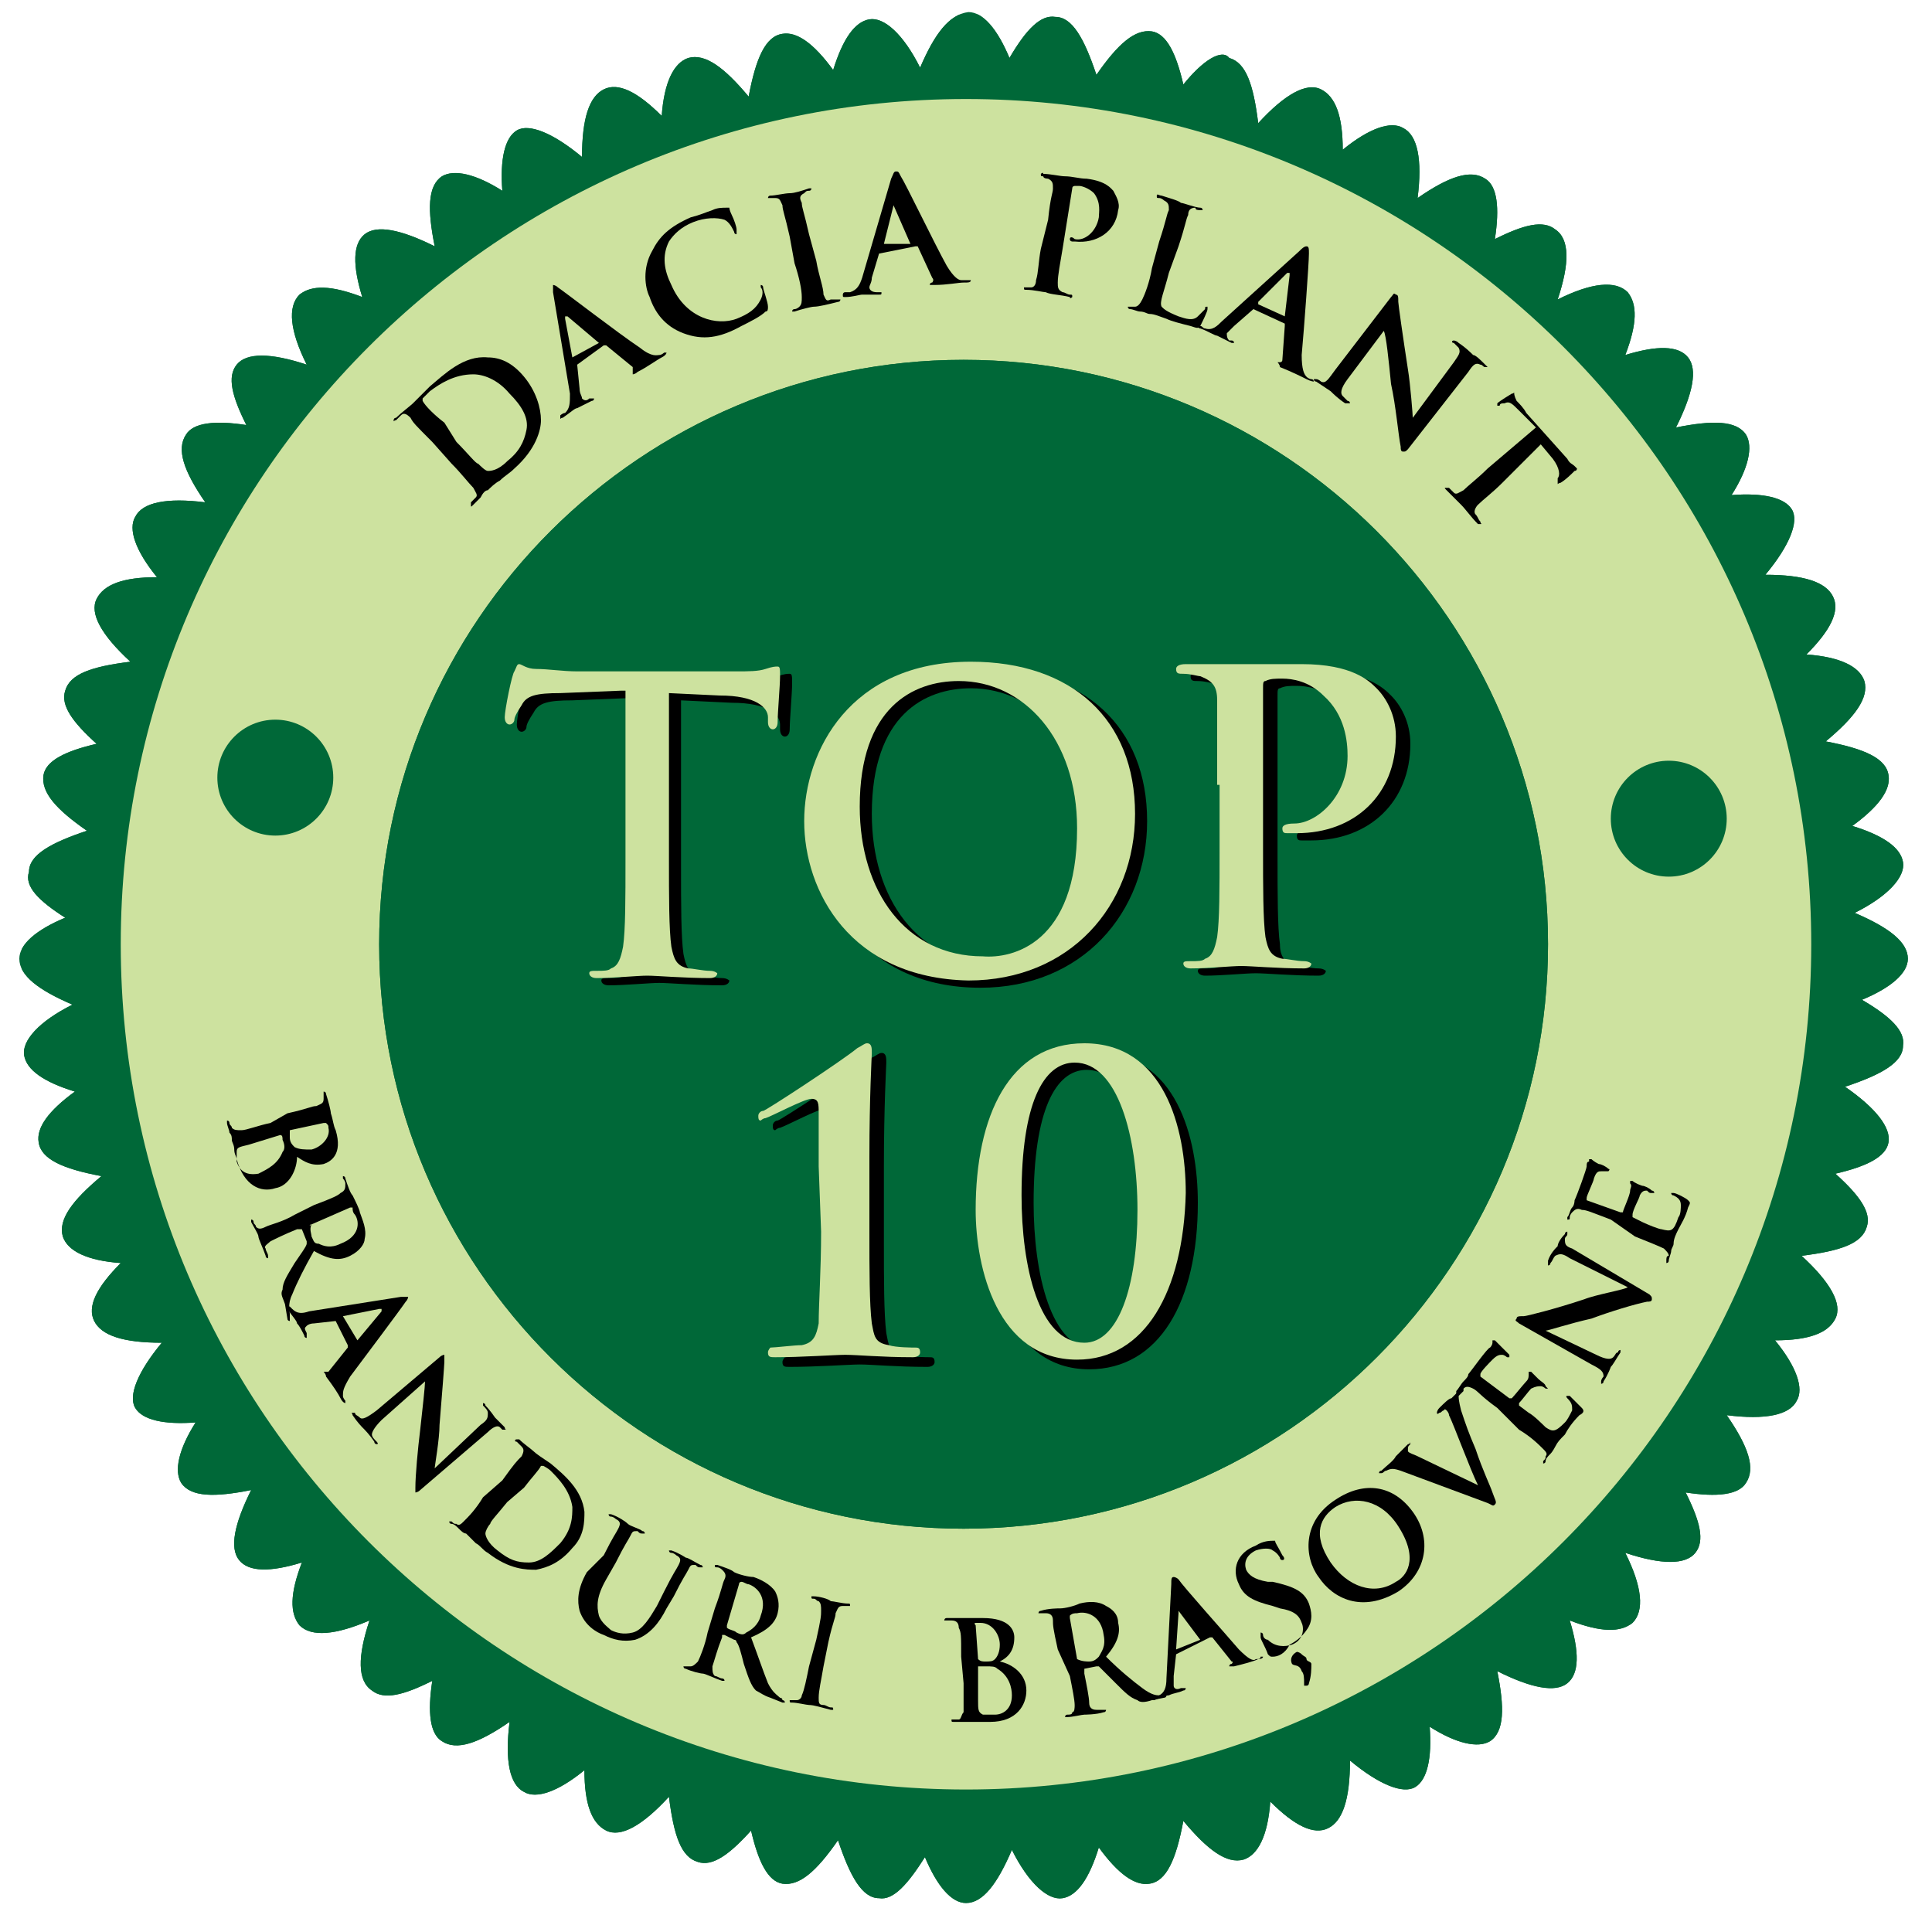 <?xml version="1.0" encoding="utf-8"?>
<!-- Generator: Adobe Illustrator 21.1.0, SVG Export Plug-In . SVG Version: 6.00 Build 0)  -->
<svg version="1.1" id="Layer_1" xmlns="http://www.w3.org/2000/svg" xmlns:xlink="http://www.w3.org/1999/xlink" x="0px" y="0px"
	 viewBox="0 0 80 80" style="enable-background:new 0 0 80 80;" xml:space="preserve">
<style type="text/css">
	.st0{clip-path:url(#SVGID_2_);fill:#006838;}
	.st1{fill:#CDE29F;}
	.st2{clip-path:url(#SVGID_4_);fill:#006838;}
	.st3{fill:#006838;}
</style>
<g>
	<g>
		<defs>
			<path id="SVGID_1_" d="M38.1,2.8c-0.7-1.4-1.5-2.1-2.1-2c-0.6,0.1-1.1,0.8-1.5,2.1c-0.8-1.1-1.5-1.6-2.1-1.5
				c-0.7,0.1-1.1,1-1.4,2.6c-1-1.2-1.8-1.8-2.5-1.6c-0.6,0.2-1,1-1.1,2.4c-1-1-1.8-1.4-2.4-1.1c-0.6,0.3-0.9,1.2-0.9,2.8
				c-1.2-1-2.2-1.4-2.7-1.1c-0.5,0.3-0.7,1.2-0.6,2.5c-1.1-0.7-2-0.9-2.5-0.6c-0.6,0.4-0.6,1.4-0.3,2.9c-1.4-0.7-2.4-0.9-2.9-0.5
				c-0.5,0.4-0.5,1.3-0.1,2.6c-1.3-0.5-2.1-0.5-2.6-0.1c-0.5,0.5-0.4,1.5,0.3,2.9c-1.5-0.5-2.5-0.5-2.9,0c-0.4,0.5-0.2,1.3,0.4,2.5
				c-1.3-0.2-2.2-0.1-2.5,0.4c-0.4,0.6-0.1,1.5,0.8,2.8c-1.6-0.2-2.6,0-2.9,0.6c-0.3,0.5,0,1.4,0.9,2.5c-1.4,0-2.2,0.3-2.5,0.9
				c-0.3,0.6,0.2,1.5,1.4,2.6c-1.6,0.2-2.5,0.5-2.7,1.2c-0.2,0.6,0.3,1.3,1.3,2.2c-1.3,0.3-2.1,0.7-2.2,1.3
				c-0.1,0.7,0.5,1.4,1.8,2.3c-1.5,0.5-2.4,1-2.4,1.7C1,36.7,1.6,37.3,2.7,38c-1.2,0.5-1.9,1.1-1.9,1.7c0,0.7,0.8,1.3,2.2,1.9
				c-1.4,0.7-2.1,1.5-2,2.1c0.1,0.6,0.8,1.1,2.1,1.5c-1.1,0.8-1.6,1.5-1.5,2.1c0.1,0.7,1,1.1,2.6,1.4c-1.2,1-1.8,1.8-1.6,2.5
				c0.2,0.6,1,1,2.4,1.1c-1,1-1.4,1.8-1.1,2.4c0.3,0.6,1.2,0.9,2.8,0.9c-1,1.2-1.4,2.2-1.1,2.7c0.3,0.5,1.2,0.7,2.5,0.6
				c-0.7,1.1-0.9,2-0.6,2.5c0.4,0.6,1.4,0.6,2.9,0.3c-0.7,1.4-0.9,2.4-0.5,2.9c0.4,0.5,1.3,0.5,2.6,0.1c-0.5,1.3-0.5,2.1-0.1,2.6
				c0.5,0.5,1.5,0.4,2.9-0.2c-0.5,1.5-0.5,2.5,0.1,2.9c0.5,0.4,1.3,0.2,2.5-0.4c-0.2,1.3-0.1,2.2,0.4,2.5c0.6,0.4,1.5,0.1,2.8-0.8
				c-0.2,1.6,0,2.6,0.6,2.9c0.5,0.3,1.4,0,2.5-0.9c0,1.4,0.3,2.2,0.9,2.5c0.6,0.3,1.5-0.2,2.6-1.4c0.2,1.6,0.5,2.5,1.2,2.7
				c0.6,0.2,1.3-0.3,2.2-1.3c0.3,1.3,0.7,2.1,1.3,2.2c0.7,0.1,1.4-0.5,2.3-1.8c0.5,1.5,1,2.4,1.7,2.4c0.6,0.1,1.2-0.6,1.9-1.7
				c0.5,1.2,1.1,1.9,1.7,1.9c0.7,0,1.3-0.8,1.9-2.2c0.7,1.4,1.5,2.1,2.1,2c0.6-0.1,1.1-0.8,1.5-2.1c0.8,1.1,1.5,1.6,2.1,1.5
				c0.7-0.1,1.1-1,1.4-2.6c1,1.2,1.8,1.8,2.5,1.6c0.6-0.2,1-1,1.1-2.4c1,1,1.8,1.4,2.4,1.1c0.6-0.3,0.9-1.2,0.9-2.8
				c1.2,1,2.2,1.4,2.7,1.1c0.5-0.3,0.7-1.2,0.6-2.5c1.1,0.7,2,0.9,2.5,0.6c0.6-0.4,0.6-1.4,0.3-2.9c1.4,0.7,2.4,0.9,2.9,0.5
				c0.5-0.4,0.5-1.3,0.1-2.6c1.3,0.5,2.1,0.5,2.6,0.1c0.5-0.5,0.4-1.5-0.3-2.9c1.5,0.5,2.5,0.5,2.9,0c0.4-0.5,0.2-1.3-0.4-2.5
				c1.3,0.2,2.2,0.1,2.5-0.4c0.4-0.6,0.1-1.5-0.8-2.8c1.6,0.2,2.6,0,2.9-0.6c0.3-0.5,0-1.4-0.9-2.5c1.4,0,2.2-0.3,2.5-0.9
				c0.3-0.6-0.2-1.5-1.4-2.6c1.6-0.2,2.5-0.5,2.7-1.2c0.2-0.6-0.3-1.3-1.3-2.2c1.3-0.3,2.1-0.7,2.2-1.3c0.1-0.6-0.5-1.4-1.8-2.3
				c1.5-0.5,2.4-1,2.4-1.7c0.1-0.6-0.5-1.2-1.7-1.9c1.2-0.5,1.9-1.1,1.9-1.7c0-0.7-0.8-1.3-2.2-1.9c1.4-0.7,2.1-1.5,2-2.1
				c-0.1-0.6-0.8-1.1-2.1-1.5c1.1-0.8,1.6-1.5,1.5-2.1c-0.1-0.7-1-1.1-2.6-1.4c1.2-1,1.8-1.8,1.6-2.5c-0.2-0.6-1-1-2.4-1.1
				c1-1,1.4-1.8,1.1-2.4c-0.3-0.6-1.2-0.9-2.8-0.9c1-1.2,1.4-2.2,1.1-2.7c-0.3-0.5-1.2-0.7-2.5-0.6c0.7-1.1,0.9-2,0.6-2.5
				c-0.4-0.6-1.4-0.6-2.9-0.3c0.7-1.4,0.9-2.4,0.5-2.9c-0.4-0.5-1.3-0.5-2.6-0.1c0.5-1.3,0.5-2.1,0.1-2.6c-0.5-0.5-1.5-0.4-2.9,0.3
				c0.5-1.5,0.5-2.5-0.1-2.9c-0.5-0.4-1.3-0.2-2.5,0.4c0.2-1.3,0.1-2.2-0.4-2.5c-0.6-0.4-1.5-0.1-2.8,0.8c0.2-1.6,0-2.6-0.6-2.9
				c-0.5-0.3-1.4,0-2.5,0.9c0-1.4-0.3-2.2-0.9-2.5c-0.6-0.3-1.5,0.2-2.6,1.4c-0.2-1.6-0.5-2.5-1.2-2.7C50.6,2,49.8,2.5,49,3.5
				c-0.3-1.3-0.7-2.1-1.3-2.2c-0.7-0.1-1.4,0.5-2.3,1.8c-0.5-1.5-1-2.4-1.7-2.4c-0.6-0.1-1.2,0.5-1.9,1.7c-0.5-1.2-1.1-1.9-1.7-1.9
				C39.3,0.6,38.7,1.4,38.1,2.8"/>
		</defs>
		<use xlink:href="#SVGID_1_"  style="overflow:visible;fill:#006838;"/>
		<clipPath id="SVGID_2_">
			<use xlink:href="#SVGID_1_"  style="overflow:visible;"/>
		</clipPath>
		<rect x="0.9" y="0.6" class="st0" width="78.3" height="78.3"/>
	</g>
	<path class="st1" d="M75,39.1c0,19.3-15.7,35-35,35c-19.3,0-35-15.7-35-35c0-19.3,15.7-35,35-35C59.3,4.1,75,19.8,75,39.1"/>
	<g>
		<defs>
			<path id="SVGID_3_" d="M15.7,39.1c0,13.4,10.9,24.2,24.2,24.2c13.4,0,24.2-10.9,24.2-24.2c0-13.4-10.9-24.2-24.2-24.2
				C26.6,14.9,15.7,25.7,15.7,39.1"/>
		</defs>
		<use xlink:href="#SVGID_3_"  style="overflow:visible;fill:#006838;"/>
		<clipPath id="SVGID_4_">
			<use xlink:href="#SVGID_3_"  style="overflow:visible;"/>
		</clipPath>
		<rect x="15.7" y="14.9" class="st2" width="48.5" height="48.5"/>
	</g>
	<g>
		<path d="M17.9,18.3c-0.7-0.7-0.8-0.8-0.9-1c-0.2-0.2-0.3-0.2-0.4-0.1c0,0-0.1,0.1-0.2,0.2c-0.1,0-0.1,0.1-0.1,0c0,0,0-0.1,0.1-0.1
			c0.2-0.2,0.6-0.5,0.7-0.6c0.1-0.1,0.4-0.4,0.7-0.7c0.6-0.5,1.4-1.3,2.4-1.2c0.5,0,1,0.2,1.5,0.8c0.5,0.6,0.7,1.3,0.7,1.8
			c0,0.4-0.2,1.2-1.1,2c-0.2,0.2-0.4,0.3-0.6,0.5c-0.2,0.1-0.4,0.3-0.5,0.4c-0.1,0-0.2,0.1-0.3,0.3c-0.1,0.1-0.2,0.2-0.3,0.3
			c-0.1,0.1-0.1,0.1-0.1,0c0,0,0-0.1,0-0.1c0.1-0.1,0.1-0.1,0.2-0.2c0.1-0.1,0-0.2-0.1-0.4c-0.2-0.2-0.5-0.6-0.9-1L17.9,18.3z
			 M18.9,18.3c0.5,0.5,0.8,0.9,0.9,0.9c0.1,0.1,0.3,0.3,0.4,0.3c0.1,0,0.4,0,0.8-0.4c0.5-0.4,0.7-0.8,0.8-1.3c0.1-0.5-0.2-1-0.7-1.5
			c-0.5-0.6-1.1-0.8-1.5-0.8c-0.8,0-1.4,0.4-1.8,0.7c-0.1,0.1-0.3,0.3-0.3,0.3c0,0.1,0,0.1,0,0.1c0.1,0.2,0.5,0.6,0.9,0.9L18.9,18.3
			z"/>
		<path d="M23.9,15.1C23.8,15.1,23.8,15.1,23.9,15.1l0.1,1c0,0.2,0.1,0.3,0.1,0.4c0.1,0.1,0.2,0.1,0.3,0l0.1,0c0.1,0,0.1,0,0.1,0
			c0,0,0,0.1-0.1,0.1c-0.2,0.1-0.4,0.2-0.6,0.3c-0.1,0-0.3,0.2-0.6,0.4c-0.1,0-0.1,0.1-0.1,0c0,0,0-0.1,0-0.1c0,0,0.1-0.1,0.2-0.1
			c0.2-0.2,0.2-0.4,0.2-0.8l-0.7-4.2c0-0.2,0-0.3,0-0.3c0,0,0.1,0,0.2,0.1c0.3,0.2,2.5,1.9,3.4,2.5c0.5,0.4,0.7,0.3,0.8,0.3
			c0.1,0,0.2-0.1,0.2-0.1c0,0,0.1,0,0.1,0c0,0,0,0.1-0.2,0.2c-0.2,0.1-0.6,0.4-1,0.6c-0.1,0.1-0.2,0.1-0.2,0.1c0,0,0-0.1,0-0.1
			c0,0,0-0.1,0-0.2l-1.1-0.9c0,0-0.1,0-0.1,0L23.9,15.1z M24.8,14.2C24.8,14.1,24.8,14.1,24.8,14.2l-1.3-1.1c0,0,0,0-0.1,0
			c0,0,0,0,0,0.1l0.3,1.6c0,0,0,0,0,0L24.8,14.2z"/>
		<path d="M28.3,13.8c-0.8-0.3-1.2-0.9-1.4-1.5c-0.2-0.4-0.3-1.2,0.1-1.9c0.3-0.6,0.7-1,1.6-1.4c0.4-0.1,0.6-0.2,0.9-0.3
			c0.2-0.1,0.4-0.1,0.6-0.1c0.1,0,0.1,0,0.1,0c0,0,0,0.1,0.1,0.3c0.1,0.2,0.2,0.5,0.2,0.6c0,0.1,0,0.1,0,0.2c0,0-0.1,0-0.1-0.1
			c-0.1-0.2-0.2-0.4-0.4-0.5c-0.3-0.1-0.8-0.1-1.3,0.1c-0.5,0.2-0.8,0.5-1,0.8c-0.3,0.6-0.2,1.2,0.1,1.8c0.6,1.4,1.9,1.7,2.7,1.4
			c0.5-0.2,0.8-0.4,1-0.8c0.1-0.2,0.1-0.4,0-0.5c0-0.1,0-0.1,0-0.1c0,0,0.1,0,0.1,0.1c0,0.1,0.2,0.6,0.2,0.8c0,0.1,0,0.2-0.1,0.2
			c-0.2,0.2-0.6,0.4-1,0.6C29.8,14,29.1,14.1,28.3,13.8z"/>
		<path d="M32.7,9.8c-0.2-0.9-0.3-1.1-0.3-1.3c-0.1-0.2-0.1-0.3-0.3-0.3c-0.1,0-0.2,0-0.2,0c-0.1,0-0.1,0-0.1,0c0,0,0-0.1,0.1-0.1
			C32.1,8.1,32.5,8,32.7,8c0.2,0,0.5-0.1,0.8-0.2c0.1,0,0.1,0,0.1,0c0,0,0,0.1-0.1,0.1c-0.1,0-0.1,0-0.2,0.1
			c-0.2,0.1-0.2,0.2-0.1,0.4c0,0.2,0.1,0.4,0.3,1.3l0.3,1.1c0.1,0.6,0.3,1.1,0.3,1.4c0.1,0.2,0.1,0.3,0.3,0.2c0.1,0,0.2,0,0.3,0
			c0.1,0,0.1,0,0.1,0c0,0,0,0.1-0.1,0.1c-0.4,0.1-0.8,0.2-1,0.2c-0.1,0-0.5,0.1-0.8,0.2c-0.1,0-0.1,0-0.1,0c0,0,0-0.1,0.1-0.1
			c0.1,0,0.2-0.1,0.2-0.1c0.1-0.1,0.1-0.2,0.1-0.4c0-0.3-0.1-0.8-0.3-1.4L32.7,9.8z"/>
		<path d="M36.4,10.5C36.4,10.5,36.4,10.5,36.4,10.5l-0.3,1c0,0.2-0.1,0.3-0.1,0.4c0,0.1,0.1,0.2,0.3,0.2l0.1,0c0.1,0,0.1,0,0.1,0
			c0,0.1,0,0.1-0.1,0.1c-0.2,0-0.5,0-0.7,0c-0.1,0-0.4,0.1-0.7,0.1c-0.1,0-0.1,0-0.1-0.1c0,0,0-0.1,0.1-0.1c0.1,0,0.1,0,0.2,0
			c0.3-0.1,0.4-0.3,0.5-0.6l1.2-4.1c0.1-0.2,0.1-0.3,0.2-0.3c0.1,0,0.1,0,0.2,0.2c0.2,0.3,1.4,2.8,1.9,3.7c0.3,0.5,0.5,0.6,0.6,0.6
			c0.1,0,0.2,0,0.3,0c0.1,0,0.1,0,0.1,0c0,0.1-0.1,0.1-0.3,0.1c-0.2,0-0.7,0.1-1.2,0.1c-0.1,0-0.2,0-0.2,0c0,0,0-0.1,0.1-0.1
			c0,0,0.1-0.1,0-0.2l-0.6-1.3c0,0,0,0-0.1,0L36.4,10.5z M37.7,10.1C37.7,10.1,37.7,10,37.7,10.1L37,8.5c0,0,0-0.1,0-0.1
			c0,0,0,0,0,0.1l-0.4,1.6c0,0,0,0,0,0L37.7,10.1z"/>
		<path d="M43.4,9.1c0.1-1,0.2-1.1,0.2-1.3c0-0.2,0-0.3-0.2-0.4c0,0-0.2,0-0.2-0.1c-0.1,0-0.1,0-0.1-0.1c0,0,0.1-0.1,0.1,0
			c0.3,0,0.7,0.1,0.9,0.1c0.3,0,0.6,0.1,0.9,0.1c0.8,0.1,1,0.4,1.1,0.5c0.1,0.2,0.3,0.5,0.2,0.8c-0.1,0.9-0.9,1.4-1.8,1.3
			c0,0-0.1,0-0.1,0c0,0-0.1,0-0.1-0.1c0-0.1,0.1-0.1,0.2,0c0.4,0.1,0.9-0.3,1-0.9c0-0.2,0.1-0.6-0.2-1c-0.2-0.2-0.5-0.3-0.6-0.3
			c-0.1,0-0.2,0-0.2,0c0,0-0.1,0-0.1,0.1L44,10.3c-0.1,0.6-0.2,1.1-0.2,1.4c0,0.2,0,0.3,0.2,0.4c0.1,0,0.2,0.1,0.3,0.1
			c0.1,0,0.1,0,0.1,0.1c0,0-0.1,0.1-0.1,0c-0.4-0.1-0.8-0.1-1-0.2c-0.1,0-0.5-0.1-0.8-0.1c-0.1,0-0.1,0-0.1-0.1c0,0,0,0,0.1,0
			c0.1,0,0.2,0,0.2,0c0.1,0,0.2-0.1,0.2-0.3c0.1-0.3,0.1-0.8,0.2-1.3L43.4,9.1z"/>
		<path d="M48.4,11.3c-0.2,0.8-0.4,1.2-0.3,1.4c0.1,0.1,0.2,0.2,0.7,0.4c0.3,0.1,0.6,0.2,0.8,0c0.1-0.1,0.2-0.2,0.3-0.3
			c0-0.1,0-0.1,0.1-0.1c0,0,0,0,0,0.1c0,0.1-0.2,0.5-0.3,0.7c-0.1,0.1-0.1,0.1-0.4,0c-0.4-0.1-0.8-0.2-1-0.3
			c-0.3-0.1-0.5-0.2-0.7-0.2c-0.1,0-0.2-0.1-0.4-0.1c-0.1,0-0.3-0.1-0.4-0.1c-0.1,0-0.1-0.1-0.1-0.1c0,0,0,0,0.1,0
			c0.1,0,0.2,0,0.2,0c0.1,0,0.2-0.1,0.3-0.3c0.1-0.2,0.3-0.7,0.4-1.3L48,10c0.3-0.9,0.3-1.1,0.4-1.3c0-0.2,0-0.3-0.2-0.4
			c0,0-0.1-0.1-0.2-0.1c-0.1,0-0.1,0-0.1-0.1s0.1,0,0.2,0c0.3,0.1,0.7,0.2,0.8,0.3c0.1,0,0.6,0.2,0.8,0.2c0.1,0,0.1,0.1,0.1,0.1
			c0,0-0.1,0-0.1,0c-0.1,0-0.2,0-0.2-0.1c-0.2,0-0.3,0.1-0.3,0.3c-0.1,0.2-0.1,0.4-0.4,1.3L48.4,11.3z"/>
		<path d="M51.9,12.8C51.9,12.8,51.9,12.8,51.9,12.8l-0.8,0.7c-0.1,0.1-0.2,0.2-0.3,0.3c0,0.1,0,0.2,0.1,0.3l0.1,0
			c0.1,0,0.1,0.1,0.1,0.1c0,0-0.1,0-0.1,0c-0.2-0.1-0.4-0.2-0.6-0.3c-0.1,0-0.4-0.2-0.7-0.3c-0.1,0-0.1-0.1-0.1-0.1c0,0,0,0,0.1,0
			c0.1,0,0.1,0.1,0.2,0.1c0.3,0.1,0.5-0.1,0.7-0.3l3.2-2.9c0.1-0.1,0.2-0.2,0.3-0.2c0.1,0,0.1,0.1,0.1,0.3c0,0.4-0.2,3.1-0.3,4.2
			c0,0.6,0.1,0.8,0.2,0.9c0.1,0.1,0.2,0.1,0.2,0.1c0,0,0.1,0,0.1,0.1c0,0-0.1,0-0.3-0.1c-0.2-0.1-0.6-0.3-1.1-0.5
			C53,15.1,52.9,15,52.9,15c0,0,0,0,0.1,0c0,0,0.1,0,0.1-0.1l0.1-1.4c0,0,0-0.1,0-0.1L51.9,12.8z M53.2,13.1
			C53.3,13.1,53.3,13.1,53.2,13.1l0.2-1.7c0,0,0-0.1,0-0.1c0,0,0,0-0.1,0l-1.2,1.2c0,0,0,0,0,0.1L53.2,13.1z"/>
		<path d="M55.8,15.7c-0.3,0.4-0.3,0.6-0.2,0.7c0.1,0.1,0.2,0.2,0.2,0.2c0.1,0,0.1,0.1,0.1,0.1c0,0-0.1,0-0.2,0
			c-0.3-0.2-0.5-0.4-0.6-0.5c0,0-0.3-0.2-0.6-0.4c-0.1,0-0.1-0.1-0.1-0.1c0,0,0.1,0,0.1,0c0.1,0,0.2,0.1,0.2,0.1
			c0.2,0.1,0.3-0.1,0.6-0.5l2.3-3c0.1-0.1,0.1-0.2,0.2-0.1c0.1,0,0.1,0.1,0.1,0.3c0,0.1,0.2,1.5,0.4,2.8c0.1,0.6,0.2,1.9,0.2,2l0,0
			l1.7-2.3c0.2-0.3,0.3-0.4,0.2-0.6c-0.1-0.1-0.2-0.2-0.2-0.2c-0.1,0-0.1-0.1,0-0.1c0,0,0.1,0,0.2,0.1c0.3,0.2,0.5,0.4,0.6,0.5
			c0.1,0,0.3,0.2,0.5,0.4c0.1,0.1,0.1,0.1,0.1,0.1c0,0-0.1,0-0.1,0c-0.1,0-0.1-0.1-0.2-0.1c-0.2-0.1-0.3,0-0.5,0.3l-2.5,3.2
			c-0.1,0.1-0.1,0.1-0.2,0.1c-0.1,0-0.1-0.1-0.1-0.2c-0.1-0.5-0.2-1.7-0.4-2.6c-0.1-1-0.2-2-0.3-2.2l0,0L55.8,15.7z"/>
		<path d="M63.6,17.7L62.9,17c-0.3-0.3-0.4-0.4-0.6-0.3c-0.1,0-0.2,0-0.2,0.1c0,0-0.1,0-0.1,0c0,0,0-0.1,0-0.1
			c0.1-0.1,0.6-0.4,0.6-0.4c0.1,0,0.1-0.1,0.1,0c0,0,0,0.1,0.1,0.3c0.1,0.1,0.3,0.3,0.4,0.5l1.7,1.9c0.1,0.2,0.2,0.2,0.3,0.3
			c0.1,0.1,0.1,0.1,0.1,0.1c0,0,0,0.1-0.1,0.1c-0.1,0.1-0.4,0.4-0.6,0.5c-0.1,0-0.1,0.1-0.1,0c0,0,0-0.1,0-0.1l0-0.1
			c0.1-0.1,0.1-0.4-0.2-0.8l-0.5-0.6L62.2,20c-0.4,0.4-0.8,0.7-1,0.9c-0.1,0.1-0.2,0.3-0.1,0.4c0.1,0.1,0.1,0.2,0.2,0.3
			c0,0.1,0.1,0.1,0,0.1c0,0-0.1,0-0.1,0c-0.3-0.3-0.5-0.6-0.7-0.8c-0.1-0.1-0.4-0.4-0.6-0.6c-0.1-0.1-0.1-0.1,0-0.1c0,0,0.1,0,0.1,0
			c0.1,0.1,0.1,0.1,0.2,0.2c0.1,0.1,0.2,0,0.4-0.1c0.2-0.2,0.6-0.5,1-0.9L63.6,17.7z"/>
	</g>
	<g>
		<path d="M11.9,46.1c0.9-0.2,1-0.3,1.2-0.3c0.2-0.1,0.3-0.1,0.3-0.3c0,0,0-0.1,0-0.2c0-0.1,0-0.1,0-0.1c0,0,0.1,0,0.1,0.1
			c0.1,0.3,0.2,0.7,0.2,0.8c0.1,0.3,0.1,0.5,0.2,0.7c0.3,1-0.2,1.3-0.5,1.4c-0.5,0.1-0.8-0.1-1.1-0.3c0,0.5-0.3,1.2-0.9,1.3
			c-0.6,0.2-1.3-0.1-1.6-1.2c0-0.1-0.1-0.2-0.1-0.4c0-0.2-0.1-0.3-0.1-0.4c0-0.1,0-0.2-0.1-0.3c0-0.1-0.1-0.3-0.1-0.4
			c0-0.1,0-0.1,0-0.1c0,0,0.1,0,0.1,0.1c0,0.1,0.1,0.1,0.1,0.2c0.1,0.1,0.2,0.1,0.4,0.1c0.2,0,0.7-0.2,1.2-0.3L11.9,46.1z
			 M11.7,47.7c0.1-0.1,0.1-0.3,0-0.5c0-0.1,0-0.2-0.1-0.2c0,0,0,0,0,0l-1.3,0.4c-0.4,0.1-0.5,0.1-0.5,0.3c0,0.2,0,0.3,0,0.4
			c0.1,0.3,0.3,0.6,0.9,0.5C11.1,48.4,11.5,48.2,11.7,47.7z M12,46.8C11.9,46.8,11.9,46.8,12,46.8c0,0.1,0,0.2,0,0.3
			c0,0.2,0.1,0.3,0.2,0.4c0.2,0.1,0.4,0.1,0.7,0.1c0.4-0.1,0.8-0.5,0.7-0.9c0-0.1,0-0.1-0.1-0.2c0,0,0,0-0.1,0L12,46.8z"/>
		<path d="M13,49.9c0.8-0.3,1-0.4,1.1-0.5c0.2-0.1,0.2-0.2,0.2-0.4c0,0,0-0.1-0.1-0.2c0-0.1,0-0.1,0-0.1s0.1,0,0.1,0.1
			c0.1,0.3,0.2,0.6,0.3,0.7c0.1,0.2,0.3,0.6,0.3,0.7c0.1,0.3,0.3,0.7,0.2,1.1c0,0.2-0.2,0.5-0.6,0.7c-0.4,0.2-0.8,0.2-1.5-0.2
			c-0.4,0.7-0.7,1.3-0.9,1.8c-0.2,0.4-0.1,0.7-0.1,0.8c0,0.1,0,0.1,0,0.2c0,0,0,0.1,0,0.1c0,0-0.1,0-0.1-0.1L11.8,54
			c-0.1-0.3-0.2-0.4-0.1-0.6c0-0.3,0.2-0.6,0.5-1.1c0.2-0.3,0.5-0.7,0.5-0.8c0,0,0-0.1,0-0.1l-0.2-0.5c0,0,0,0-0.1,0l-0.1,0
			c-0.5,0.2-0.9,0.4-1.1,0.5c-0.1,0.1-0.3,0.2-0.2,0.3c0,0.1,0.1,0.2,0.1,0.3c0,0,0,0.1,0,0.1c0,0-0.1,0-0.1-0.1
			c-0.1-0.3-0.3-0.7-0.3-0.8c0-0.1-0.2-0.4-0.3-0.6c0-0.1,0-0.1,0-0.1c0,0,0.1,0,0.1,0.1c0,0.1,0.1,0.1,0.1,0.2
			c0.1,0.1,0.2,0.1,0.4,0c0.2-0.1,0.7-0.2,1.2-0.5L13,49.9z M12.9,50.7C12.8,50.7,12.8,50.8,12.9,50.7c-0.1,0.2,0,0.4,0,0.5
			c0.1,0.2,0.1,0.3,0.3,0.3c0.2,0.1,0.5,0.2,0.9,0c0.8-0.3,0.8-0.9,0.6-1.2c-0.1-0.1-0.1-0.2-0.1-0.3c0,0-0.1,0-0.1,0L12.9,50.7z"/>
		<path d="M13.9,54.7C13.9,54.7,13.9,54.7,13.9,54.7L13,54.8c-0.2,0-0.3,0.1-0.3,0.1c-0.1,0.1-0.1,0.1,0,0.3l0,0.1
			c0,0.1,0,0.1,0,0.1c0,0-0.1,0-0.1-0.1c-0.1-0.2-0.2-0.4-0.3-0.5c0-0.1-0.2-0.3-0.4-0.6c0-0.1,0-0.1,0-0.1c0,0,0.1,0,0.1,0
			c0,0,0.1,0.1,0.1,0.1c0.2,0.2,0.4,0.2,0.7,0.1l3.8-0.6c0.2,0,0.3,0,0.3,0c0,0,0,0.1-0.1,0.2c-0.2,0.3-1.7,2.3-2.3,3.1
			c-0.3,0.5-0.3,0.6-0.3,0.8c0,0.1,0.1,0.2,0.1,0.2c0,0,0,0.1,0,0.1c0,0-0.1,0-0.2-0.2c-0.1-0.2-0.3-0.5-0.6-0.9
			c0-0.1-0.1-0.2-0.1-0.2c0,0,0.1,0,0.1,0c0,0,0.1,0,0.1,0l0.8-1c0,0,0,0,0-0.1L13.9,54.7z M14.8,55.5
			C14.8,55.6,14.8,55.6,14.8,55.5l1-1.2c0,0,0,0,0-0.1c0,0,0,0-0.1,0l-1.5,0.3c0,0,0,0,0,0L14.8,55.5z"/>
		<path d="M15.8,58.8c-0.3,0.3-0.4,0.5-0.4,0.6c0,0.1,0.1,0.2,0.2,0.3c0,0,0.1,0.1,0,0.1c0,0-0.1,0-0.1-0.1
			c-0.2-0.3-0.4-0.5-0.5-0.6c0,0-0.2-0.2-0.4-0.5c0-0.1-0.1-0.1,0-0.1c0,0,0.1,0,0.1,0c0,0.1,0.1,0.1,0.2,0.2c0.1,0.1,0.3,0,0.7-0.3
			l2.6-2.2c0.1-0.1,0.2-0.1,0.2-0.1c0,0,0,0.1,0,0.3c0,0.1-0.1,1.4-0.2,2.6c0,0.6-0.2,1.7-0.2,1.8l0,0l1.9-1.8
			c0.3-0.2,0.3-0.3,0.3-0.5c0-0.1-0.1-0.2-0.2-0.3c0-0.1,0-0.1,0-0.1c0,0,0.1,0,0.1,0.1c0.2,0.2,0.4,0.5,0.4,0.5
			c0,0,0.2,0.2,0.4,0.4c0,0.1,0.1,0.1,0,0.1c0,0-0.1,0-0.1,0c0,0-0.1-0.1-0.1-0.1c-0.1-0.1-0.3,0-0.5,0.2l-2.8,2.4
			c-0.1,0.1-0.2,0.1-0.2,0.1c0,0,0-0.1,0-0.2c0-0.5,0.1-1.6,0.2-2.4c0.1-0.9,0.2-1.8,0.2-2l0,0L15.8,58.8z"/>
		<path d="M20.8,61.3c0.5-0.7,0.6-0.8,0.8-1c0.1-0.2,0.1-0.3,0-0.4c0,0-0.1-0.1-0.2-0.2c-0.1,0-0.1-0.1,0-0.1c0,0,0.1,0,0.1,0
			c0.2,0.2,0.5,0.4,0.6,0.5c0.1,0.1,0.4,0.3,0.7,0.5c0.6,0.5,1.3,1.1,1.4,2c0,0.4,0,1-0.5,1.5c-0.5,0.6-1,0.8-1.5,0.9
			c-0.4,0-1.1,0-2-0.7c-0.2-0.1-0.3-0.3-0.5-0.4c-0.2-0.2-0.3-0.3-0.4-0.4c-0.1,0-0.2-0.1-0.3-0.2c-0.1-0.1-0.2-0.2-0.3-0.2
			c-0.1,0-0.1-0.1-0.1-0.1c0,0,0,0,0.1,0c0.1,0.1,0.1,0.1,0.2,0.1c0.1,0.1,0.2,0,0.3-0.1c0.2-0.2,0.5-0.5,0.8-1L20.8,61.3z M21,62.2
			c-0.4,0.5-0.7,0.8-0.7,0.9c-0.1,0.1-0.2,0.3-0.2,0.4c0,0.1,0.1,0.4,0.5,0.7c0.5,0.4,0.8,0.5,1.3,0.5c0.5,0,0.9-0.4,1.3-0.8
			c0.5-0.6,0.5-1.1,0.5-1.5c-0.1-0.7-0.6-1.2-0.9-1.5c-0.1-0.1-0.3-0.2-0.3-0.2c-0.1,0-0.1,0-0.1,0c-0.1,0.2-0.4,0.5-0.7,0.9
			L21,62.2z"/>
		<path d="M25,64.4c0.4-0.8,0.5-0.9,0.6-1.1c0.1-0.2,0.1-0.3-0.1-0.4c0,0-0.1-0.1-0.2-0.1c-0.1,0-0.1-0.1-0.1-0.1c0,0,0.1,0,0.1,0
			c0.3,0.1,0.6,0.3,0.7,0.4c0.1,0.1,0.5,0.2,0.6,0.3c0.1,0,0.1,0.1,0.1,0.1c0,0-0.1,0-0.1,0c-0.1,0-0.1,0-0.2-0.1
			c-0.2,0-0.2,0-0.3,0.2c-0.1,0.2-0.2,0.3-0.6,1.1l-0.4,0.7c-0.4,0.7-0.4,1.1-0.3,1.5c0.1,0.3,0.4,0.5,0.5,0.6
			c0.2,0.1,0.5,0.2,0.9,0.1c0.4-0.1,0.7-0.6,1-1.1l0.3-0.6c0.4-0.8,0.5-0.9,0.6-1.1c0.1-0.2,0.1-0.3-0.1-0.4c0,0-0.1-0.1-0.2-0.1
			c-0.1,0-0.1-0.1-0.1-0.1c0,0,0.1,0,0.1,0c0.3,0.1,0.6,0.3,0.6,0.3c0.1,0,0.4,0.2,0.6,0.3c0.1,0,0.1,0.1,0.1,0.1c0,0-0.1,0-0.1,0
			c-0.1,0-0.1,0-0.2-0.1c-0.2,0-0.2,0-0.3,0.2c-0.1,0.2-0.2,0.3-0.6,1.1l-0.3,0.5c-0.3,0.6-0.7,1.1-1.3,1.3c-0.5,0.1-0.9,0-1.3-0.2
			c-0.3-0.1-0.8-0.4-1-1c-0.1-0.4-0.1-0.9,0.3-1.6L25,64.4z"/>
		<path d="M29.6,66.6c0.3-0.8,0.3-1,0.4-1.2c0.1-0.2,0-0.3-0.1-0.4c0,0-0.1-0.1-0.2-0.1c-0.1,0-0.1,0-0.1-0.1c0,0,0.1,0,0.1,0
			c0.3,0.1,0.6,0.2,0.7,0.3c0.2,0.1,0.6,0.2,0.8,0.2c0.3,0.1,0.7,0.3,0.9,0.6c0.1,0.2,0.2,0.5,0.1,0.9c-0.1,0.4-0.4,0.7-1.1,1
			c0.3,0.8,0.5,1.4,0.7,1.9c0.2,0.4,0.4,0.5,0.5,0.6c0.1,0,0.1,0.1,0.1,0.1c0,0,0.1,0,0.1,0.1c0,0-0.1,0-0.1,0l-0.5-0.2
			c-0.3-0.1-0.4-0.2-0.6-0.3c-0.2-0.2-0.3-0.5-0.5-1.1c-0.1-0.4-0.2-0.8-0.3-0.9c0,0,0-0.1-0.1-0.1L30,67.7c0,0,0,0-0.1,0l0,0.1
			c-0.2,0.5-0.3,0.9-0.4,1.2c0,0.2,0,0.3,0.1,0.4c0.1,0,0.2,0.1,0.3,0.1c0,0,0.1,0,0.1,0.1c0,0-0.1,0-0.1,0
			c-0.3-0.1-0.7-0.3-0.8-0.3c-0.1,0-0.5-0.1-0.7-0.2c-0.1,0-0.1-0.1-0.1-0.1c0,0,0,0,0.1,0c0.1,0,0.2,0,0.2,0c0.1,0,0.2-0.1,0.3-0.2
			c0.1-0.2,0.3-0.7,0.4-1.2L29.6,66.6z M30.1,67.3c0,0.1,0,0.1,0,0.1c0.1,0.1,0.3,0.1,0.4,0.2c0.2,0.1,0.3,0.1,0.4,0
			c0.2-0.1,0.5-0.3,0.6-0.7c0.3-0.8-0.2-1.2-0.5-1.3c-0.1,0-0.2-0.1-0.3-0.1c0,0-0.1,0-0.1,0.1L30.1,67.3z"/>
		<path d="M33.8,67.9c0.2-0.9,0.2-1,0.2-1.2c0-0.2,0-0.3-0.1-0.4c-0.1,0-0.1-0.1-0.2-0.1c-0.1,0-0.1,0-0.1-0.1c0,0,0.1,0,0.1,0
			c0.2,0,0.6,0.1,0.7,0.2c0.1,0,0.5,0.1,0.7,0.1c0.1,0,0.1,0,0.1,0.1c0,0,0,0-0.1,0c-0.1,0-0.1,0-0.2,0c-0.2,0-0.2,0.1-0.3,0.3
			c0,0.2-0.1,0.3-0.3,1.2l-0.2,1c-0.1,0.6-0.2,1-0.2,1.3c0,0.2,0,0.3,0.2,0.3c0.1,0,0.2,0.1,0.3,0.1c0.1,0,0.1,0,0.1,0.1
			c0,0-0.1,0-0.1,0c-0.4-0.1-0.7-0.2-0.9-0.2c-0.1,0-0.5-0.1-0.7-0.1c-0.1,0-0.1,0-0.1-0.1c0,0,0,0,0.1,0c0.1,0,0.2,0,0.2,0
			c0.1,0,0.2-0.1,0.2-0.2c0.1-0.2,0.2-0.7,0.3-1.2L33.8,67.9z"/>
		<path d="M39.8,68.6c0-0.9,0-1-0.1-1.2c0-0.2-0.1-0.3-0.3-0.3c0,0-0.1,0-0.2,0c-0.1,0-0.1,0-0.1,0c0,0,0-0.1,0.1-0.1
			c0.3,0,0.7,0,0.8,0c0.3,0,0.5,0,0.7,0c1.1,0,1.3,0.5,1.3,0.8c0,0.5-0.2,0.8-0.6,1c0.5,0.1,1.1,0.5,1.1,1.2c0,0.6-0.4,1.3-1.5,1.3
			c-0.1,0-0.2,0-0.4,0c-0.2,0-0.3,0-0.4,0c-0.1,0-0.2,0-0.3,0c-0.1,0-0.3,0-0.4,0c-0.1,0-0.1,0-0.1-0.1c0,0,0,0,0.1,0
			c0.1,0,0.2,0,0.2,0c0.1,0,0.1-0.2,0.2-0.3c0-0.2,0-0.7,0-1.2L39.8,68.6z M40.5,68.7C40.5,68.7,40.5,68.7,40.5,68.7
			c0.1,0.1,0.2,0.1,0.3,0.1c0.2,0,0.3,0,0.4-0.1c0.1-0.1,0.2-0.3,0.2-0.6c0-0.4-0.3-0.9-0.8-0.9c-0.1,0-0.1,0-0.2,0c0,0-0.1,0,0,0.1
			L40.5,68.7z M41.3,69.1C41.2,69,41.1,69,40.8,69c-0.1,0-0.2,0-0.3,0c0,0,0,0,0,0l0,1.4c0,0.4,0,0.5,0.2,0.6C41,71,41.1,71,41.2,71
			c0.3,0,0.7-0.2,0.7-0.8C41.9,69.9,41.8,69.4,41.3,69.1z"/>
		<path d="M43.8,68.3c-0.2-0.9-0.2-1-0.2-1.2c0-0.2-0.1-0.3-0.3-0.3c0,0-0.1,0-0.2,0c-0.1,0-0.1,0-0.1,0c0,0,0-0.1,0.1-0.1
			c0.3-0.1,0.7-0.1,0.8-0.1c0.2,0,0.6-0.1,0.8-0.2c0.4-0.1,0.8-0.1,1.1,0.1c0.2,0.1,0.5,0.3,0.5,0.7c0.1,0.4,0,0.8-0.5,1.4
			c0.6,0.6,1.1,1,1.5,1.3c0.4,0.3,0.6,0.3,0.7,0.3c0.1,0,0.1,0,0.2,0c0,0,0.1,0,0.1,0c0,0,0,0.1-0.1,0.1l-0.5,0.1
			c-0.3,0.1-0.5,0.1-0.6,0c-0.3-0.1-0.5-0.3-0.9-0.7c-0.3-0.3-0.6-0.6-0.7-0.7c0,0-0.1,0-0.1,0l-0.5,0.1c0,0,0,0,0,0.1l0,0.1
			c0.1,0.5,0.2,1,0.2,1.2c0,0.2,0.1,0.3,0.3,0.3c0.1,0,0.2,0,0.3,0c0,0,0.1,0,0.1,0c0,0,0,0.1-0.1,0.1c-0.3,0.1-0.8,0.1-0.8,0.1
			c-0.1,0-0.5,0.1-0.7,0.1c-0.1,0-0.1,0-0.1,0c0,0,0-0.1,0.1-0.1c0.1,0,0.2,0,0.2-0.1c0.1,0,0.1-0.2,0.1-0.3c0-0.2-0.1-0.7-0.2-1.2
			L43.8,68.3z M44.6,68.7C44.6,68.7,44.6,68.8,44.6,68.7c0.2,0.1,0.4,0.1,0.5,0.1c0.2,0,0.3-0.1,0.4-0.2c0.1-0.2,0.3-0.4,0.2-0.9
			c-0.1-0.8-0.7-1-1.1-0.9c-0.1,0-0.2,0-0.3,0.1c0,0,0,0,0,0.1L44.6,68.7z"/>
		<path d="M48.7,68.5C48.6,68.5,48.6,68.5,48.7,68.5l-0.1,0.9c0,0.2,0,0.3,0,0.4c0,0.1,0.1,0.2,0.3,0.1l0.1,0c0.1,0,0.1,0,0.1,0
			c0,0,0,0.1-0.1,0.1c-0.2,0.1-0.4,0.1-0.6,0.2c-0.1,0-0.4,0.1-0.6,0.2c-0.1,0-0.1,0-0.1,0c0,0,0-0.1,0.1-0.1c0,0,0.1,0,0.2-0.1
			c0.2-0.1,0.3-0.3,0.3-0.7l0.2-3.9c0-0.2,0-0.3,0.1-0.3c0,0,0.1,0,0.2,0.1c0.2,0.3,1.9,2.2,2.5,2.9c0.4,0.4,0.6,0.5,0.7,0.4
			c0.1,0,0.2,0,0.2-0.1c0,0,0.1,0,0.1,0c0,0,0,0.1-0.2,0.1c-0.2,0.1-0.6,0.2-1,0.3c-0.1,0-0.2,0-0.2,0c0,0,0-0.1,0.1-0.1
			c0,0,0.1-0.1,0-0.1l-0.8-1c0,0,0,0-0.1,0L48.7,68.5z M49.7,67.9C49.7,67.9,49.7,67.8,49.7,67.9l-0.9-1.2c0,0,0,0,0,0
			c0,0,0,0,0,0.1l-0.1,1.5c0,0,0,0,0,0L49.7,67.9z"/>
		<path d="M52.7,68.6c-0.1,0-0.1,0-0.2-0.1c-0.1-0.3-0.3-0.6-0.3-0.7c0-0.1,0-0.1,0-0.2c0,0,0.1,0,0.1,0.1c0,0.1,0.1,0.2,0.2,0.2
			c0.3,0.3,0.7,0.3,1,0.2c0.5-0.2,0.5-0.7,0.4-0.9c-0.1-0.3-0.3-0.5-0.9-0.6l-0.3-0.1c-0.8-0.2-1.2-0.4-1.4-0.9
			C51,65,51.2,64.3,52,64c0.3-0.2,0.6-0.2,0.7-0.2c0.1,0,0.1,0,0.1,0c0,0.1,0.1,0.2,0.3,0.6c0.1,0.1,0.1,0.2,0,0.2
			c0,0-0.1,0-0.1-0.1c0,0-0.1-0.2-0.3-0.3c-0.1-0.1-0.4-0.1-0.7,0c-0.4,0.2-0.5,0.5-0.4,0.8c0.1,0.2,0.3,0.4,0.9,0.5l0.2,0
			c0.9,0.2,1.3,0.4,1.5,0.9c0.1,0.3,0.2,0.7-0.1,1.1c-0.2,0.3-0.5,0.5-0.7,0.6C53.2,68.5,52.9,68.6,52.7,68.6z M54.3,68.9
			c0,0.2,0,0.5-0.1,0.8c0,0,0,0.1-0.1,0.1c0,0,0,0-0.1,0c0,0,0-0.1,0-0.1c0-0.2,0-0.4-0.1-0.5c-0.1-0.3-0.3-0.2-0.4-0.3
			c-0.1-0.2,0-0.4,0.2-0.5c0,0,0.1,0,0.2,0.1c0.1,0.1,0.2,0.1,0.2,0.2S54.3,68.8,54.3,68.9z"/>
		<path d="M54.6,65.3c-0.6-0.8-0.7-2.3,0.7-3.2c1.2-0.8,2.4-0.6,3.2,0.5c0.8,1.1,0.6,2.5-0.6,3.3C56.4,66.8,55.2,66.2,54.6,65.3z
			 M57.9,63.2c-0.7-1.1-1.8-1.3-2.6-0.8c-0.6,0.4-1,1.1-0.2,2.3c0.7,1,1.8,1.4,2.7,0.8C58.2,65.3,58.8,64.6,57.9,63.2z"/>
		<path d="M58,60.9c-0.3-0.1-0.4-0.1-0.6,0c-0.1,0-0.1,0.1-0.2,0.1c0,0-0.1,0-0.1,0c0,0,0-0.1,0.1-0.1c0.2-0.2,0.5-0.4,0.6-0.6
			c0.1-0.1,0.3-0.3,0.5-0.5c0.1,0,0.1-0.1,0.1-0.1c0,0,0,0.1,0,0.1c-0.1,0.1-0.1,0.1-0.1,0.2c0,0,0,0.1,0,0.1
			c0.1,0.1,0.2,0.1,0.4,0.2l2.5,1.2l0,0c-0.3-0.6-1-2.5-1.2-2.9c0-0.1-0.1-0.2-0.1-0.2c0,0-0.1-0.1-0.1,0c-0.1,0-0.1,0.1-0.2,0.1
			c0,0-0.1,0.1-0.1,0c0,0,0-0.1,0.1-0.2c0.2-0.2,0.4-0.4,0.5-0.4c0.1-0.1,0.3-0.3,0.4-0.4c0.1-0.1,0.1-0.1,0.1,0c0,0,0,0.1,0,0.1
			c0,0-0.1,0.1-0.2,0.2c0,0.1,0,0.2,0.1,0.6c0.2,0.6,0.3,0.9,0.6,1.6c0.3,0.9,0.6,1.5,0.7,1.8c0.1,0.3,0.2,0.4,0.1,0.5
			c-0.1,0.1-0.1,0-0.4-0.1L58,60.9z"/>
		<path d="M62,58.3c-0.7-0.5-0.8-0.7-1-0.8c-0.2-0.1-0.3-0.1-0.4,0c0,0-0.1,0.1-0.2,0.2c0,0-0.1,0.1-0.1,0c0,0,0-0.1,0-0.1
			c0.1-0.1,0.2-0.3,0.3-0.4c0.1-0.1,0.2-0.2,0.2-0.3c0.1-0.1,0.8-1.1,0.9-1.1c0.1-0.1,0.1-0.2,0.1-0.2c0,0,0-0.1,0-0.1
			c0,0,0,0,0.1,0c0,0,0.1,0.1,0.3,0.3c0,0,0.2,0.2,0.3,0.3c0,0,0,0.1,0,0.1c0,0-0.1,0-0.1,0c0,0-0.1-0.1-0.2-0.1
			c-0.1,0-0.2,0-0.4,0.2c-0.1,0.1-0.5,0.5-0.5,0.6c0,0,0,0,0,0.1l1.2,0.9c0,0,0.1,0,0.1,0c0.1-0.1,0.5-0.6,0.6-0.7
			c0.1-0.1,0.1-0.2,0.1-0.3c0-0.1,0-0.1,0-0.1c0,0,0,0,0.1,0c0,0,0.1,0.1,0.3,0.3c0.1,0.1,0.3,0.2,0.3,0.3c0,0,0.1,0.1,0.1,0.1
			c0,0-0.1,0-0.1,0c0,0-0.1-0.1-0.2-0.1c-0.1,0-0.2,0-0.4,0.1c-0.1,0.1-0.4,0.5-0.5,0.6c0,0,0,0,0,0.1l0.4,0.3
			c0.2,0.1,0.6,0.5,0.7,0.6c0.3,0.2,0.4,0.2,0.8-0.2c0.1-0.1,0.2-0.3,0.3-0.5c0-0.2,0-0.3-0.2-0.5c0,0-0.1-0.1,0-0.1
			c0,0,0.1,0,0.1,0c0.1,0.1,0.4,0.4,0.5,0.5c0.1,0.1,0.1,0.2-0.1,0.3c-0.3,0.3-0.5,0.6-0.6,0.8c-0.2,0.2-0.3,0.3-0.4,0.5
			c0,0-0.1,0.2-0.2,0.3c-0.1,0.1-0.2,0.2-0.2,0.3c0,0.1-0.1,0.1-0.1,0.1c0,0,0,0,0-0.1c0.1-0.1,0.1-0.1,0.1-0.2
			c0.1-0.1,0-0.2-0.1-0.3c-0.2-0.2-0.5-0.5-1-0.8L62,58.3z"/>
		<path d="M66.1,56.1c0.4,0.2,0.6,0.2,0.7,0.1c0.1-0.1,0.1-0.2,0.2-0.2c0-0.1,0.1-0.1,0.1-0.1c0,0,0,0.1,0,0.1
			c-0.2,0.3-0.3,0.5-0.4,0.6c0,0-0.1,0.3-0.3,0.6c0,0.1-0.1,0.1-0.1,0.1c0,0,0-0.1,0-0.1c0-0.1,0.1-0.2,0.1-0.2
			c0-0.2-0.1-0.3-0.5-0.5l-3-1.7c-0.1-0.1-0.2-0.1-0.1-0.2c0-0.1,0.1-0.1,0.3-0.1c0.1,0,1.3-0.3,2.5-0.7c0.5-0.2,1.7-0.4,1.8-0.5
			l0,0L65,52.1c-0.3-0.2-0.4-0.2-0.6-0.1c-0.1,0.1-0.1,0.2-0.2,0.3c0,0.1-0.1,0.1-0.1,0.1c0,0,0-0.1,0-0.2c0.1-0.3,0.3-0.5,0.4-0.6
			c0-0.1,0.1-0.3,0.3-0.5c0-0.1,0.1-0.1,0.1-0.1c0,0,0,0.1,0,0.1c0,0.1-0.1,0.1-0.1,0.2c0,0.2,0,0.3,0.3,0.4l3.2,1.9
			c0.1,0.1,0.1,0.1,0.1,0.2c0,0.1-0.1,0.1-0.2,0.1c-0.5,0.1-1.5,0.4-2.3,0.7c-0.9,0.2-1.8,0.5-1.9,0.5l0,0L66.1,56.1z"/>
		<path d="M66.7,50.5c-0.8-0.3-1-0.4-1.2-0.4c-0.2-0.1-0.3,0-0.4,0.1c0,0-0.1,0.1-0.1,0.2c0,0.1,0,0.1-0.1,0.1c0,0,0-0.1,0-0.1
			c0.1-0.1,0.1-0.3,0.2-0.4c0.1-0.1,0.1-0.3,0.1-0.3c0.1-0.2,0.5-1.3,0.5-1.4c0-0.1,0-0.2,0.1-0.2c0,0,0-0.1,0-0.1c0,0,0,0,0.1,0
			c0,0,0.1,0.1,0.3,0.2c0.1,0,0.3,0.1,0.4,0.2c0,0,0.1,0,0,0.1c0,0,0,0-0.1,0c0,0-0.1,0-0.2,0c-0.1,0-0.2,0-0.3,0.3
			c0,0.1-0.3,0.7-0.3,0.8c0,0,0,0,0,0.1l1.4,0.5c0,0,0.1,0,0.1,0c0-0.1,0.3-0.7,0.3-0.9c0-0.1,0.1-0.2,0-0.3c0-0.1,0-0.1,0-0.1
			c0,0,0,0,0.1,0c0,0,0.1,0.1,0.4,0.2c0.1,0,0.3,0.1,0.4,0.2c0,0,0.1,0,0.1,0.1c0,0,0,0-0.1,0c-0.1,0-0.1,0-0.2-0.1
			c-0.1,0-0.2,0-0.3,0.2c0,0.1-0.3,0.6-0.3,0.8c0,0,0,0,0,0.1l0.4,0.2c0.2,0.1,0.7,0.3,0.8,0.3c0.4,0.1,0.5,0.1,0.7-0.5
			c0.1-0.1,0.1-0.4,0.1-0.5c0-0.2-0.1-0.3-0.3-0.4c-0.1,0-0.1-0.1-0.1-0.1c0,0,0.1,0,0.1,0c0.1,0,0.5,0.2,0.6,0.3
			c0.1,0.1,0.1,0.1,0,0.3c-0.1,0.4-0.3,0.7-0.4,0.9c-0.1,0.2-0.2,0.4-0.2,0.6c0,0.1-0.1,0.2-0.1,0.3c0,0.1-0.1,0.3-0.1,0.4
			c0,0.1-0.1,0.1-0.1,0.1c0,0,0,0,0-0.1c0-0.1,0-0.2,0.1-0.2c0-0.1-0.1-0.2-0.2-0.3c-0.2-0.1-0.7-0.3-1.2-0.5L66.7,50.5z"/>
	</g>
	<circle class="st3" cx="11.4" cy="32.2" r="2.4"/>
	<circle class="st3" cx="69.1" cy="33.9" r="2.4"/>
	<g>
		<g>
			<g>
				<path d="M26.2,28.9L23.7,29c-1,0-1.4,0.1-1.6,0.5c-0.2,0.3-0.3,0.5-0.3,0.6c0,0.1-0.1,0.2-0.2,0.2c-0.1,0-0.2-0.1-0.2-0.3
					c0-0.3,0.3-1.8,0.4-1.9c0.1-0.2,0.1-0.3,0.2-0.3c0.1,0,0.3,0.2,0.7,0.2c0.5,0,1.1,0.1,1.7,0.1H31c0.5,0,0.9,0,1.2-0.1
					c0.3-0.1,0.4-0.1,0.5-0.1c0.1,0,0.1,0.1,0.1,0.4c0,0.4-0.1,1.5-0.1,1.9c0,0.2-0.1,0.3-0.2,0.3c-0.1,0-0.2-0.1-0.2-0.3l0-0.2
					c0-0.4-0.5-0.9-2-0.9l-2.1-0.1v6.9c0,1.5,0,2.9,0.1,3.6c0.1,0.5,0.2,0.8,0.7,0.9c0.2,0,0.6,0.1,0.9,0.1c0.2,0,0.3,0.1,0.3,0.1
					c0,0.1-0.1,0.2-0.3,0.2c-1.1,0-2.2-0.1-2.6-0.1c-0.4,0-1.4,0.1-2.1,0.1c-0.2,0-0.3-0.1-0.3-0.2c0-0.1,0.1-0.1,0.3-0.1
					c0.3,0,0.5,0,0.6-0.1c0.3-0.1,0.4-0.4,0.5-0.9c0.1-0.7,0.1-2,0.1-3.6V28.9z"/>
				<path d="M33.8,34.3c0-2.9,1.9-6.6,6.9-6.6c4.2,0,6.8,2.4,6.8,6.3c0,3.8-2.7,6.9-6.9,6.9C35.8,40.9,33.8,37.3,33.8,34.3z
					 M45.1,34.6c0-3.7-2.2-6.1-4.9-6.1c-1.9,0-4.1,1.1-4.1,5.2c0,3.5,1.9,6.2,5.1,6.2C42.4,40,45.1,39.5,45.1,34.6z"/>
				<path d="M51,32.8c0-2.5,0-3,0-3.5c0-0.6-0.2-0.8-0.7-1c-0.1,0-0.4-0.1-0.7-0.1c-0.2,0-0.3,0-0.3-0.2c0-0.1,0.1-0.2,0.4-0.2
					c0.9,0,1.9,0,2.4,0c0.7,0,1.7,0,2.4,0c2.1,0,2.8,0.7,3.1,1c0.4,0.4,0.8,1.1,0.8,2c0,2.4-1.7,4-4.1,4c-0.1,0-0.3,0-0.4,0
					c-0.1,0-0.2,0-0.2-0.2c0-0.1,0.1-0.2,0.5-0.2c0.9,0,2.2-1.1,2.2-2.8c0-0.6,0-1.7-1-2.5c-0.6-0.6-1.3-0.7-1.7-0.7
					c-0.3,0-0.5,0-0.7,0.1c-0.1,0-0.1,0.1-0.1,0.3v6.7c0,1.5,0,2.9,0.1,3.6c0,0.5,0.2,0.8,0.7,0.9c0.2,0,0.6,0.1,0.9,0.1
					c0.2,0,0.3,0.1,0.3,0.1c0,0.1-0.1,0.2-0.3,0.2c-1.1,0-2.2-0.1-2.6-0.1c-0.4,0-1.4,0.1-2.1,0.1c-0.2,0-0.3-0.1-0.3-0.2
					c0-0.1,0.1-0.1,0.3-0.1c0.3,0,0.5,0,0.6-0.1c0.3-0.1,0.4-0.4,0.5-0.9c0.1-0.7,0.1-2,0.1-3.6V32.8z"/>
				<path d="M34.5,48.7c0-0.9,0-1.6,0-2.2c0-0.4,0-0.6-0.3-0.6c-0.3,0-1.6,0.7-1.9,0.8c-0.1,0-0.2,0.1-0.2,0.1
					c-0.1,0-0.1-0.1-0.1-0.2c0-0.1,0.1-0.2,0.2-0.2c0.1,0,3.3-2.1,3.9-2.6c0.2-0.1,0.3-0.2,0.4-0.2c0.2,0,0.2,0.2,0.2,0.4
					c0,0.1-0.1,1.8-0.1,4.3v3.1c0,1.6,0,3,0.1,3.8c0.1,0.5,0.1,0.8,0.7,0.9c0.3,0.1,1,0.1,1.1,0.1c0.1,0,0.2,0,0.2,0.2
					c0,0.1-0.1,0.2-0.3,0.2c-1.3,0-2.3-0.1-2.8-0.1c-0.4,0-1.8,0.1-2.9,0.1c-0.2,0-0.3,0-0.3-0.2c0-0.1,0.1-0.2,0.1-0.2
					c0.2,0,1-0.1,1.3-0.1c0.5-0.1,0.6-0.4,0.7-0.9c0.1-0.7,0.1-2.2,0.1-3.8L34.5,48.7z"/>
				<path d="M45.1,56.7c-3.3,0-4.2-3.8-4.2-6.2c0-3.9,1.4-6.9,4.5-6.9c3.3,0,4.2,3.5,4.2,6.2C49.6,53.9,48,56.7,45.1,56.7z M45,44.3
					c-1.3,0-2.2,1.7-2.2,5.5c0,2.9,0.7,6.1,2.6,6.1c1.4,0,2.2-2.3,2.2-5.5C47.6,47.5,46.8,44.3,45,44.3z"/>
			</g>
		</g>
	</g>
	<g>
		<g>
			<path class="st1" d="M25.7,28.6l-2.5,0.1c-1,0-1.4,0.1-1.6,0.5c-0.2,0.3-0.3,0.5-0.3,0.6c0,0.1-0.1,0.2-0.2,0.2
				c-0.1,0-0.2-0.1-0.2-0.3c0-0.3,0.3-1.8,0.4-1.9c0.1-0.2,0.1-0.3,0.2-0.3c0.1,0,0.3,0.2,0.7,0.2c0.5,0,1.1,0.1,1.7,0.1h6.6
				c0.5,0,0.9,0,1.2-0.1c0.3-0.1,0.4-0.1,0.5-0.1c0.1,0,0.1,0.1,0.1,0.4c0,0.4-0.1,1.5-0.1,1.9c0,0.2-0.1,0.3-0.2,0.3
				c-0.1,0-0.2-0.1-0.2-0.3l0-0.2c0-0.4-0.5-0.9-2-0.9l-2.1-0.1v6.9c0,1.5,0,2.9,0.1,3.6c0.1,0.5,0.2,0.8,0.7,0.9
				c0.2,0,0.6,0.1,0.9,0.1c0.2,0,0.3,0.1,0.3,0.1c0,0.1-0.1,0.2-0.3,0.2c-1.1,0-2.2-0.1-2.6-0.1c-0.4,0-1.4,0.1-2.1,0.1
				c-0.2,0-0.3-0.1-0.3-0.2c0-0.1,0.1-0.1,0.3-0.1c0.3,0,0.5,0,0.6-0.1c0.3-0.1,0.4-0.4,0.5-0.9c0.1-0.7,0.1-2,0.1-3.6V28.6z"/>
			<path class="st1" d="M33.3,34c0-2.9,1.9-6.6,6.9-6.6c4.2,0,6.8,2.4,6.8,6.3c0,3.8-2.7,6.9-6.9,6.9C35.2,40.5,33.3,36.9,33.3,34z
				 M44.6,34.3c0-3.7-2.2-6.1-4.9-6.1c-1.9,0-4.1,1.1-4.1,5.2c0,3.5,1.9,6.2,5.1,6.2C41.9,39.7,44.6,39.1,44.6,34.3z"/>
			<path class="st1" d="M50.4,32.5c0-2.5,0-3,0-3.5c0-0.6-0.2-0.8-0.7-1c-0.1,0-0.4-0.1-0.7-0.1c-0.2,0-0.3,0-0.3-0.2
				c0-0.1,0.1-0.2,0.4-0.2c0.9,0,1.9,0,2.4,0c0.7,0,1.7,0,2.4,0c2.1,0,2.8,0.7,3.1,1c0.4,0.4,0.8,1.1,0.8,2c0,2.4-1.7,4-4.1,4
				c-0.1,0-0.3,0-0.4,0c-0.1,0-0.2,0-0.2-0.2c0-0.1,0.1-0.2,0.5-0.2c0.9,0,2.2-1.1,2.2-2.8c0-0.6-0.1-1.7-1-2.5
				c-0.6-0.6-1.3-0.7-1.7-0.7c-0.3,0-0.5,0-0.7,0.1c-0.1,0-0.1,0.1-0.1,0.3v6.7c0,1.5,0,2.9,0.1,3.6c0.1,0.5,0.2,0.8,0.7,0.9
				c0.2,0,0.6,0.1,0.9,0.1c0.2,0,0.3,0.1,0.3,0.1c0,0.1-0.1,0.2-0.3,0.2c-1.1,0-2.2-0.1-2.6-0.1c-0.4,0-1.4,0.1-2.1,0.1
				c-0.2,0-0.3-0.1-0.3-0.2c0-0.1,0.1-0.1,0.3-0.1c0.3,0,0.5,0,0.6-0.1c0.3-0.1,0.4-0.4,0.5-0.9c0.1-0.7,0.1-2,0.1-3.6V32.5z"/>
			<path class="st1" d="M33.9,48.3c0-0.9,0-1.6,0-2.2c0-0.4,0-0.6-0.3-0.6c-0.3,0-1.6,0.7-1.9,0.8c-0.1,0-0.2,0.1-0.2,0.1
				c-0.1,0-0.1-0.1-0.1-0.2c0-0.1,0.1-0.2,0.2-0.2c0.1,0,3.3-2.1,3.9-2.6c0.2-0.1,0.3-0.2,0.4-0.2c0.2,0,0.2,0.2,0.2,0.4
				c0,0.1-0.1,1.8-0.1,4.3V51c0,1.6,0,3,0.1,3.8c0.1,0.5,0.1,0.8,0.7,0.9c0.3,0.1,1,0.1,1.1,0.1c0.1,0,0.2,0,0.2,0.2
				c0,0.1-0.1,0.2-0.3,0.2c-1.3,0-2.3-0.1-2.8-0.1c-0.4,0-1.8,0.1-2.9,0.1c-0.2,0-0.3,0-0.3-0.2c0-0.1,0.1-0.2,0.1-0.2
				c0.2,0,1-0.1,1.3-0.1c0.5-0.1,0.6-0.4,0.7-0.9C33.9,54,34,52.6,34,51L33.9,48.3z"/>
			<path class="st1" d="M44.6,56.3c-3.3,0-4.2-3.8-4.2-6.2c0-3.9,1.4-6.9,4.5-6.9c3.3,0,4.2,3.5,4.2,6.2
				C49,53.5,47.4,56.3,44.6,56.3z M44.5,44c-1.3,0-2.2,1.7-2.2,5.5c0,2.9,0.7,6.1,2.6,6.1c1.4,0,2.2-2.3,2.2-5.5
				C47.1,47.1,46.3,44,44.5,44z"/>
		</g>
	</g>
</g>
</svg>
